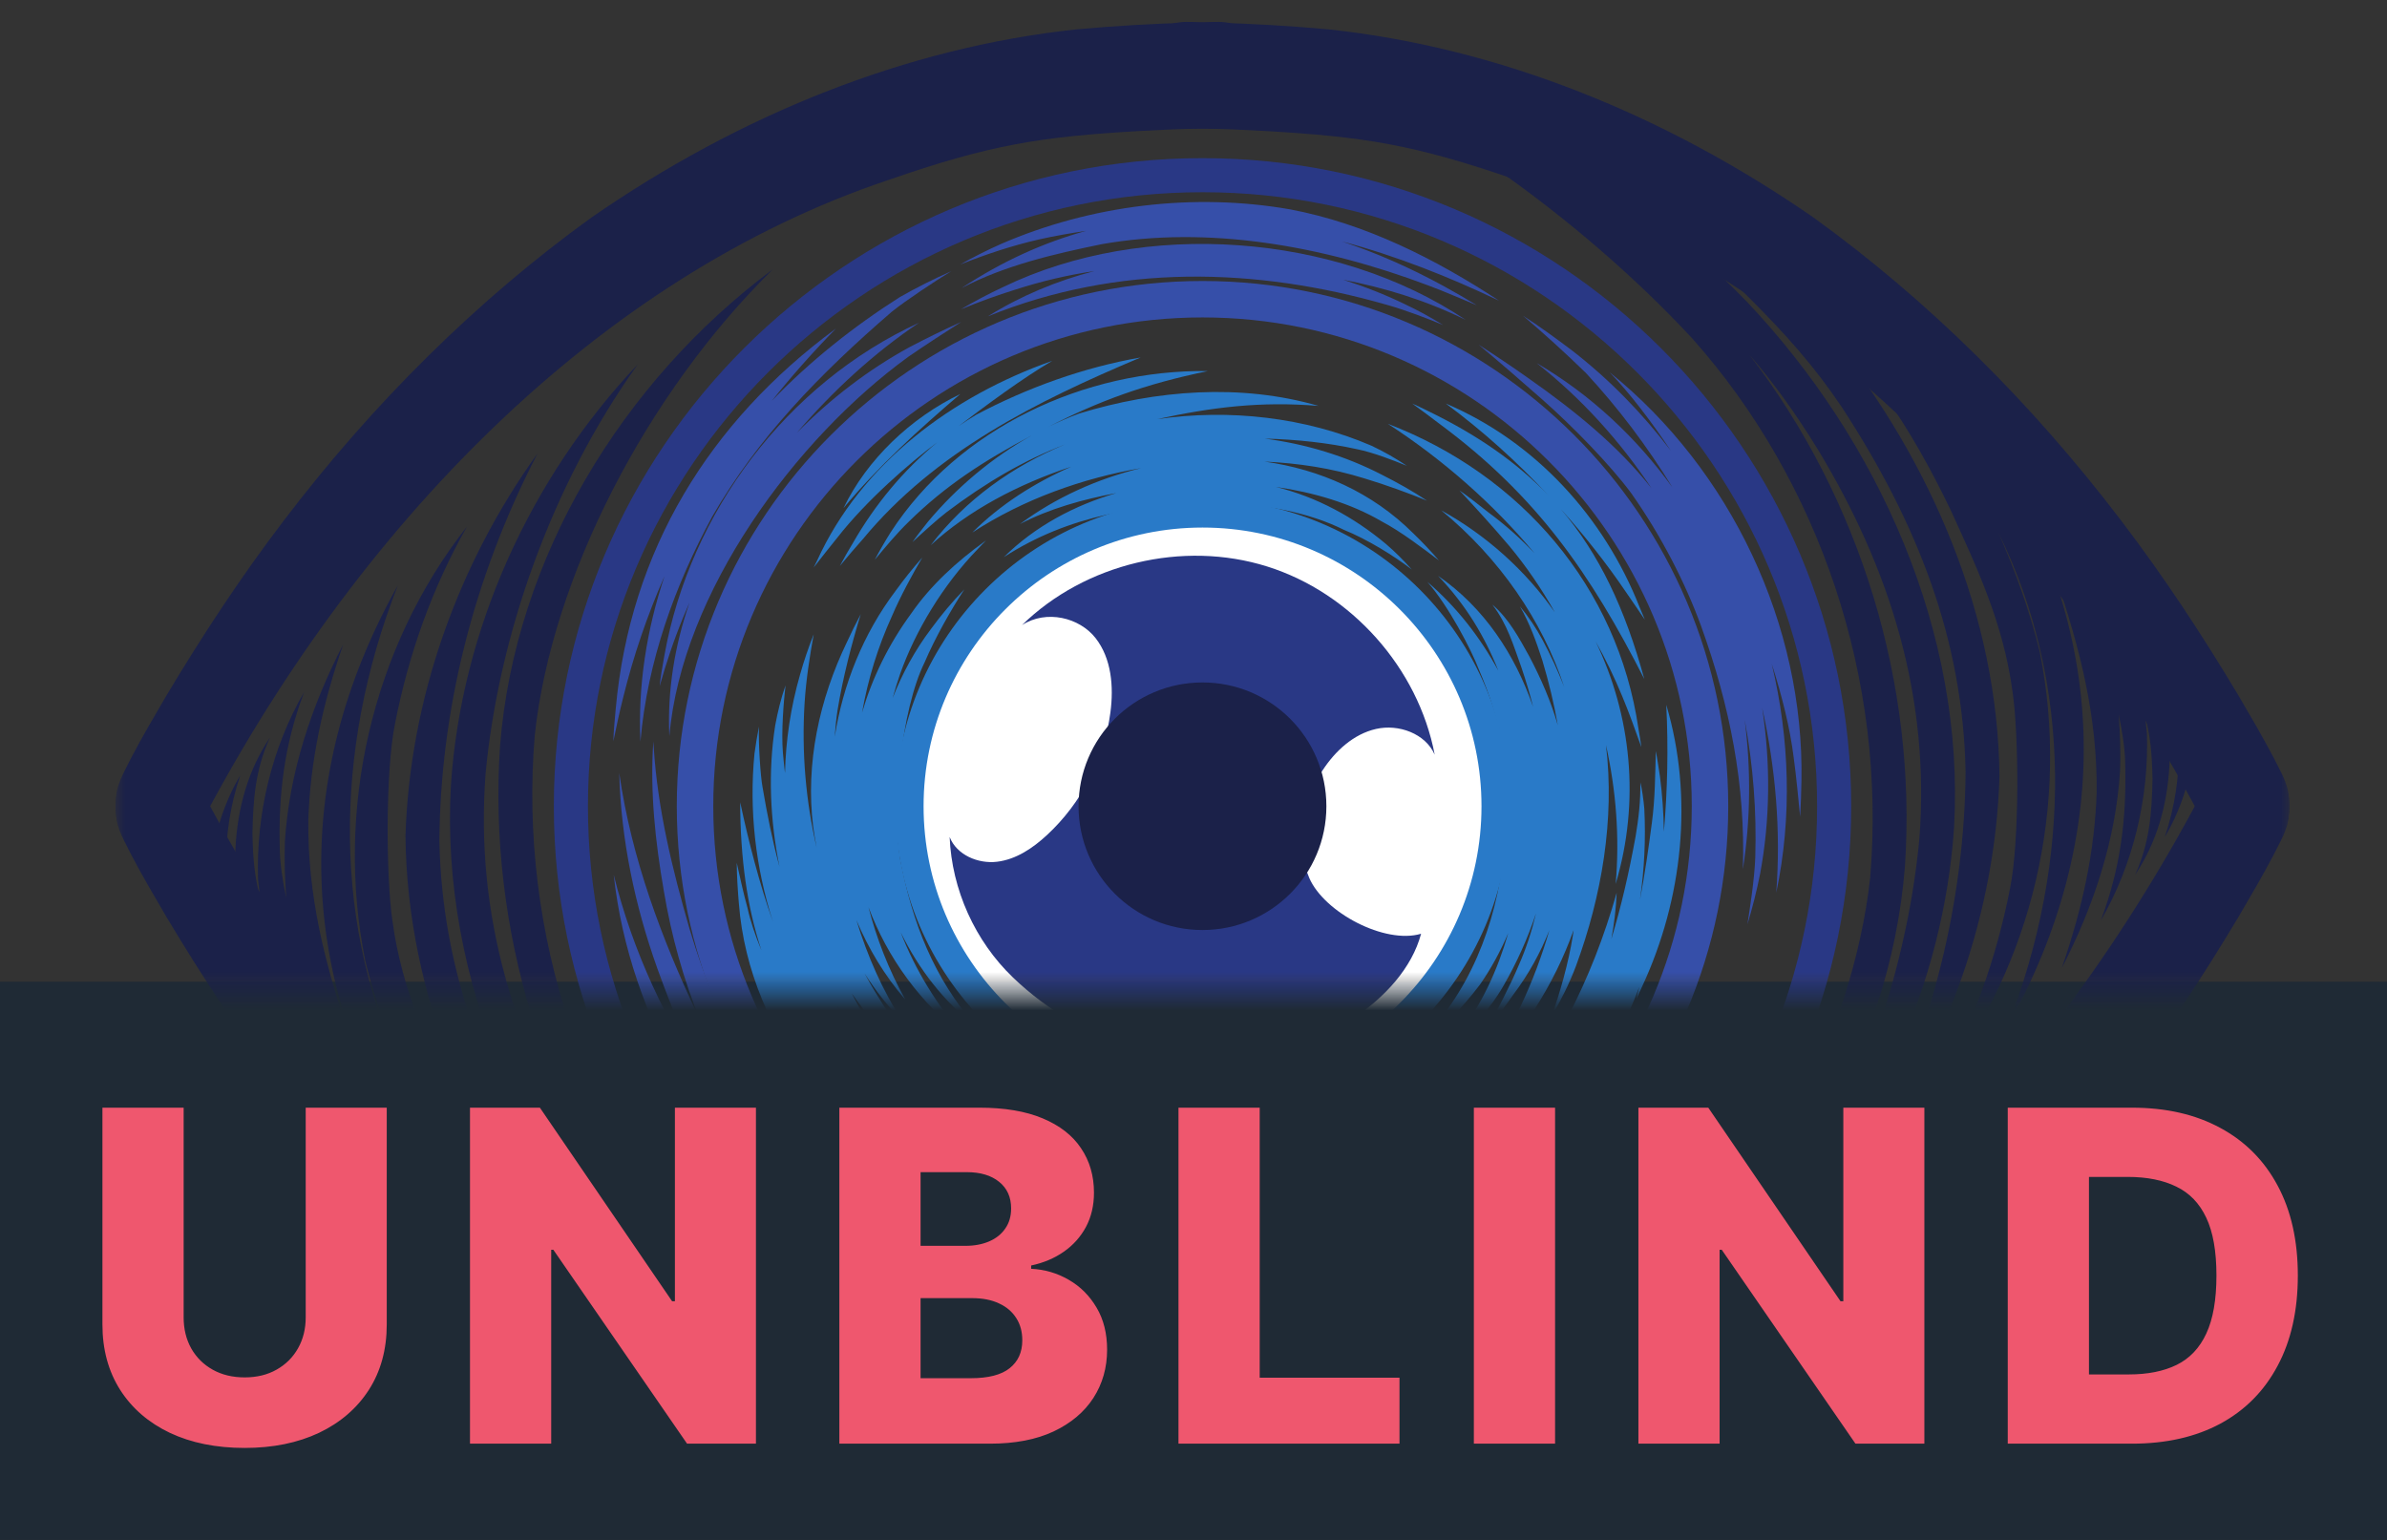 <svg width="124" height="80" viewBox="0 0 124 80" fill="none" xmlns="http://www.w3.org/2000/svg">
<rect x="0" y="0" width="124" height="80" fill="#333333" stroke="none"/>
<path d="M124 51H0V80H124V51Z" fill="#1F2A35"/>
<mask id="mask0_0_1" style="mask-type:alpha" maskUnits="userSpaceOnUse" x="6" y="0" width="113" height="52">
<rect x="6" width="113" height="51.519" fill="#0E1722"/>
</mask>
<g mask="url(#mask0_0_1)">
<g style="mix-blend-mode:luminosity">
<path d="M77.079 41.883C77.079 49.947 70.537 56.484 62.466 56.484C54.396 56.484 47.853 49.947 47.853 41.883C47.853 33.82 54.396 27.283 62.466 27.283C70.537 27.283 77.079 33.82 77.079 41.883Z" fill="white"/>
<path d="M52.624 50.784C50.649 48.89 49.444 46.216 49.332 43.482C49.692 44.411 50.803 44.887 51.792 44.769C52.783 44.651 53.655 44.061 54.386 43.384C56.178 41.726 57.367 39.43 57.684 37.01C57.86 35.672 57.743 34.209 56.911 33.147C56.078 32.084 54.364 31.655 53.09 32.474C56.368 29.272 61.453 28.056 65.825 29.429C70.198 30.801 73.673 34.704 74.529 39.203C74.044 38.106 72.656 37.603 71.484 37.869C70.313 38.135 69.362 39.014 68.706 40.019C67.635 41.659 67.233 43.818 68.015 45.614C68.797 47.409 71.945 49.069 73.823 48.509C72.878 52.058 68.184 54.725 64.517 54.969C60.85 55.213 56.314 54.323 52.624 50.784Z" fill="#293885"/>
<path d="M59.845 70.544C56.122 70.248 52.858 68.94 49.772 67.069C51.53 67.907 53.386 68.539 55.317 68.908C50.569 67.311 47.046 64.822 43.666 61.485C39.662 57.823 37.362 53.382 35.818 48.248C34.922 45.149 34.164 42.024 33.962 38.853C33.949 38.726 33.95 38.618 33.939 38.51C33.938 38.528 33.937 38.547 33.936 38.566C33.762 41.15 34.043 43.739 34.485 46.284C34.873 48.611 35.508 50.906 36.406 53.09C36.34 52.945 36.27 52.804 36.207 52.658C34.385 48.775 32.813 44.649 32.169 40.167C32.258 43.617 32.982 47.043 34.139 50.289C34.9 52.391 35.731 54.485 36.851 56.424C34.604 53.119 32.882 49.461 31.881 45.448C32.705 52.999 36.945 59.845 42.629 64.759C45.762 67.689 49.725 69.478 53.833 70.586C54.83 70.873 56.029 71.196 56.931 71.403C55.39 70.832 53.553 70.102 52.227 69.544C49.304 68.354 46.553 66.67 44.128 64.568C48.614 68.049 54.022 70.86 59.845 70.544Z" fill="#364FA9"/>
<path d="M83.618 19.34C84.677 20.442 85.778 21.888 86.792 23.409C85.317 21.469 83.607 19.715 81.688 18.226C80.899 17.624 79.797 16.83 79.126 16.41C80.244 17.36 81.33 18.348 82.381 19.372C84.061 21.184 85.573 23.19 86.887 25.333C85.011 22.735 82.639 20.505 79.828 18.863C82.169 20.707 84.157 22.916 85.79 25.362C84.019 23.116 81.74 21.292 79.406 19.654C78.571 19.061 77.623 18.426 76.812 17.908C77.916 18.826 79 19.767 80.076 20.716C81.726 22.169 83.665 24.172 84.733 25.614C86.314 27.855 87.55 30.29 88.361 32.504C89.867 36.667 90.681 40.782 90.539 45.162C90.939 42.606 90.968 39.974 90.633 37.389C91.074 39.762 91.26 42.175 91.182 44.562C91.141 45.676 90.912 47.139 90.775 48.018C91.036 47.161 91.255 46.292 91.431 45.414C91.962 42.569 91.983 39.633 91.54 36.766C92.241 39.916 92.517 43.154 92.273 46.375C93.101 42.452 92.971 38.382 92.039 34.488C92.569 36.147 92.989 37.817 93.18 39.364C93.316 40.351 93.427 41.558 93.513 42.434C93.549 41.812 93.572 41.189 93.582 40.567C93.732 32.478 89.914 24.416 83.618 19.34Z" fill="#364FA9"/>
<path d="M47.254 18.031C45.135 19.187 43.141 20.708 41.392 22.489C43.261 20.309 45.399 18.343 47.737 16.768C40.862 19.925 35.854 26.618 34.517 34.032C34.42 34.542 34.305 35.254 34.266 35.653C34.609 34.439 35.007 33.24 35.49 32.074C35.594 31.817 35.708 31.561 35.82 31.303C35.048 33.533 34.661 35.877 34.771 38.248C35.418 30.757 41.348 22.775 47.182 18.538C48.049 17.936 49.172 17.216 49.932 16.727C49.025 17.13 48.135 17.572 47.254 18.031Z" fill="#364FA9"/>
<path d="M46.74 15.437C44.347 16.959 42.073 18.761 40.092 20.827C41.124 19.538 42.233 18.285 43.426 17.069C36.846 21.911 32.733 28.612 31.988 36.799C31.936 37.333 31.867 38.125 31.863 38.513C32.017 37.752 32.182 36.993 32.372 36.24C32.912 34.043 33.633 31.945 34.519 29.935C33.594 32.702 33.132 35.632 33.269 38.525C33.632 34.328 35.082 30.374 36.994 26.846C39.353 22.754 42.572 19.435 46.327 16.195C47.06 15.605 48.587 14.595 49.417 14.09C48.503 14.493 47.608 14.941 46.74 15.437Z" fill="#364FA9"/>
<path d="M69.776 14.532C71.93 14.951 74.047 15.591 76.137 16.617C69.392 12.097 59.431 11.371 52.115 14.911C51.383 15.249 50.543 15.698 49.918 16.069C50.846 15.691 51.787 15.341 52.745 15.046C54.142 14.595 55.498 14.284 56.858 14.08C54.918 14.583 53.049 15.355 51.322 16.433C58.075 13.699 65.209 13.874 72.066 15.842C73.008 16.108 74.229 16.574 74.964 16.885C74.33 16.488 73.672 16.129 72.995 15.81C71.959 15.305 70.879 14.884 69.776 14.532Z" fill="#364FA9"/>
<path d="M69.717 12.544C72.594 13.311 75.283 14.389 77.873 15.621C74.569 13.452 70.93 11.615 67.02 10.877C62.008 10 56.691 10.649 52.021 12.665C51.298 12.986 50.536 13.368 49.879 13.743C51.21 13.214 52.575 12.76 53.973 12.439C54.776 12.259 55.596 12.117 56.423 11.993C54.227 12.596 52.061 13.571 49.953 14.966C52.183 13.794 54.747 13.194 57.241 12.684C62.723 11.719 68.645 12.736 74.2 14.831C75.021 15.133 76.078 15.599 76.715 15.858C76.147 15.511 75.571 15.176 74.986 14.857C73.255 13.91 71.494 13.133 69.717 12.544Z" fill="#364FA9"/>
<path d="M50.799 28.518C50.936 28.367 51.096 28.21 51.222 28.077C51.195 28.096 51.169 28.115 51.143 28.134C49.693 29.183 48.35 30.403 47.329 31.881C46.158 33.476 45.313 35.217 44.783 37.017C45.09 35.28 45.608 33.597 46.336 32.004C46.772 30.984 47.406 29.823 47.91 28.966C47.42 29.518 46.958 30.096 46.525 30.695C44.844 32.92 43.791 35.553 43.361 38.284C43.396 37.799 43.443 37.326 43.511 36.879C43.787 35.202 44.224 33.516 44.712 31.91C44.46 32.382 44.224 32.862 44.001 33.348C42.565 36.323 41.834 39.653 42.243 42.952C42.291 43.315 42.356 43.678 42.424 44.042C41.862 41.626 41.639 39.111 41.796 36.539C41.869 35.328 42.078 33.996 42.272 32.95C42.001 33.633 41.763 34.33 41.564 35.038C41.069 36.755 40.819 38.471 40.779 40.161C40.737 39.807 40.701 39.455 40.671 39.105C40.581 38.012 40.711 36.433 40.806 35.607C40.571 36.286 40.398 36.986 40.269 37.694C39.892 40.109 40.005 42.614 40.493 45.029C40.121 43.659 39.844 42.263 39.608 40.864C39.515 40.371 39.388 38.692 39.428 37.745C39.336 38.211 39.257 38.679 39.194 39.15C38.906 42.079 39.248 45.071 40.15 47.879C39.456 45.917 38.902 43.784 38.451 41.68C38.46 44.584 38.804 47.111 39.558 49.38C39.237 48.602 38.978 47.849 38.834 47.182C38.626 46.431 38.419 45.484 38.272 44.824C38.279 45.526 38.322 46.227 38.382 46.926C38.925 53.959 44.063 59.623 49.971 62.997C47.551 60.872 45.361 58.495 43.378 55.96C43.138 55.695 42.806 55.25 42.433 54.696C43.678 56.273 45.243 57.745 47.177 59.172C47.56 59.46 48.08 59.851 48.397 60.058C47.807 59.444 47.22 58.827 46.65 58.195C45.015 56.371 43.642 54.721 42.426 52.721C43.98 55.026 46.056 56.927 48.2 58.681C46.564 56.761 44.816 54.504 43.505 52.287C44.705 54.038 46.171 55.614 47.801 56.966C46.412 55.328 45.232 53.518 44.251 51.616C45.655 53.614 47.45 55.395 49.613 56.852C47.716 54.945 46.145 52.829 44.91 50.564C45.478 51.457 46.127 52.296 46.883 53.039C45.856 51.486 45.067 49.684 44.489 47.803C45.117 49.284 45.95 50.682 47.022 51.923C46.15 50.34 45.534 48.752 45.117 47.129C46.096 49.737 47.791 52.114 50.193 53.963C48.671 52.246 47.546 50.383 46.788 48.431C47.723 50.335 49.03 52.055 50.717 53.335C48.514 50.82 47.397 47.948 46.766 44.659C46.314 41.999 46.823 36.87 48.026 34.423C48.575 33.136 49.411 31.663 50.095 30.621C49.463 31.264 48.886 31.961 48.353 32.688C47.531 33.781 46.869 34.99 46.371 36.266C46.489 35.843 46.619 35.421 46.763 35.002C47.547 32.798 48.966 30.408 50.799 28.518Z" fill="#297AC8"/>
<path d="M72.004 28.266C70.337 26.868 68.381 25.809 66.279 25.297C68.239 25.578 70.159 26.142 71.769 27.083C72.796 27.624 73.948 28.509 74.749 29.115C74.322 28.625 73.878 28.149 73.408 27.7C71.279 25.575 68.559 24.383 65.686 23.979C67.457 24.066 69.134 24.309 70.911 24.863C71.965 25.179 73.243 25.644 74.131 26.011C73.386 25.513 72.602 25.077 71.802 24.672C69.909 23.691 67.83 23.064 65.704 22.786C67.384 22.829 69.007 23.007 70.492 23.336C71.349 23.507 72.422 23.93 73.086 24.201C72.499 23.807 71.882 23.455 71.242 23.154C67.812 21.679 63.871 21.225 60.102 21.778C62.928 21.159 65.479 20.838 68.495 21.087C64.448 19.914 60.057 20.258 56.063 21.482C55.505 21.685 54.963 21.929 54.429 22.19C57.094 20.831 59.43 19.963 62.75 19.277C56.357 19.19 49.789 22.226 46.267 27.655C45.986 28.1 45.65 28.684 45.445 29.078C46.011 28.401 46.574 27.72 47.208 27.104C49.117 25.224 51.1 23.947 53.563 22.639C53.574 22.633 53.585 22.628 53.596 22.622C51.547 23.764 49.712 25.307 48.212 27.097C47.952 27.422 47.559 27.925 47.403 28.161C47.928 27.669 48.747 26.933 49.18 26.604C51.215 25.068 53.184 23.917 55.334 23.086C52.608 24.213 50.165 25.95 48.345 28.328C50.321 26.513 52.875 25.162 55.654 24.243C53.748 25.081 51.968 26.208 50.51 27.666C53.182 25.924 56.246 24.844 59.282 24.319C57.001 24.869 54.827 25.86 52.985 27.224C54.531 26.42 56.249 25.944 57.995 25.615C55.804 26.254 53.759 27.349 52.145 28.946C55.539 26.751 59.261 26.185 63.178 26.192C65.571 26.119 68.053 26.641 69.807 27.523C71.033 28.019 72.428 28.885 73.34 29.587C72.923 29.119 72.48 28.675 72.004 28.266Z" fill="#297AC8"/>
<path d="M50.703 21.551C50.392 21.737 50.091 21.936 49.794 22.142C51.21 21.07 53.117 19.648 54.662 18.747C49.497 20.563 44.753 24.052 42.446 29.125C42.385 29.246 42.322 29.371 42.266 29.486C42.273 29.477 42.281 29.467 42.288 29.457C42.688 28.942 43.094 28.432 43.503 27.925C44.993 26.012 47.267 24.036 48.695 22.975C46.93 24.424 45.455 26.212 44.314 28.197C44.082 28.579 43.808 29.056 43.63 29.4C44.023 28.925 44.422 28.457 44.833 27.997C48.568 23.485 53.796 20.867 59.257 18.57C56.284 19.092 53.37 20.14 50.703 21.551Z" fill="#297AC8"/>
<path d="M43.815 26.4C45.625 24.225 47.741 22.305 49.888 20.469C47.311 21.708 45.034 23.873 43.815 26.4Z" fill="#297AC8"/>
<path d="M84.273 36.175C84.629 37.023 84.983 38.022 85.266 38.819C85.224 38.493 85.169 38.171 85.113 37.848C84.034 30.479 78.993 24.659 72.094 22.017C74.93 23.855 77.542 26.143 79.719 28.744C78.993 27.982 78.204 27.27 77.337 26.633C76.862 26.255 76.218 25.753 75.815 25.476C76.695 26.419 77.565 27.373 78.398 28.357C79.277 29.409 80.073 30.572 80.774 31.814C79.245 29.627 77.192 27.792 74.867 26.512C77.904 29.004 80.121 32.24 81.258 35.691C80.932 34.857 80.559 34.044 80.141 33.262C79.811 32.644 79.394 32.024 78.959 31.504C79.472 32.406 79.8 33.312 80.122 34.309C80.459 35.429 80.727 36.554 80.926 37.679C80.572 36.444 80.052 35.256 79.456 34.119C78.92 33.152 78.376 32.133 77.523 31.409C78.308 32.434 78.605 33.492 79.036 34.678C79.282 35.404 79.481 36.076 79.645 36.729C78.709 34.016 77.095 31.558 74.706 29.916C76.126 31.399 77.135 33.065 77.835 34.843C76.89 33.095 75.643 31.506 74.147 30.227C75.242 31.47 76.431 33.747 76.819 34.769C77.978 37.435 78.442 40.026 78.21 43.037C78.076 46.613 76.964 50.419 74.542 53.266C74.223 53.688 73.627 54.248 73.378 54.504C74.754 53.637 75.9 52.445 76.878 51.156C77.461 50.315 77.952 49.413 78.352 48.472C77.803 50.365 76.974 52.221 75.743 53.762C75.6 53.987 74.967 54.596 75.086 54.53C76.294 53.635 77.351 52.518 78.103 51.212C78.79 50.018 79.363 48.751 79.795 47.441C79.572 48.377 79.279 49.285 78.893 50.151C78.463 51.192 77.688 52.639 77.292 53.391C77.768 52.833 78.214 52.25 78.632 51.647C79.407 50.617 80.022 49.495 80.489 48.319C79.692 51.044 78.578 53.436 76.901 55.902C79.038 53.793 80.737 51.163 81.747 48.317C81.732 48.415 81.721 48.515 81.704 48.612C81.488 50.004 81.016 51.666 80.587 52.827C81.081 51.976 81.529 51.097 81.873 50.174C83.205 46.559 83.893 42.557 83.427 38.703C83.951 41.047 84.144 43.49 83.931 45.923C85.214 41.624 84.746 37.16 82.886 33.314C83.407 34.245 83.874 35.199 84.273 36.175Z" fill="#297AC8"/>
<path d="M84.436 30.716C84.773 31.192 85.145 31.76 85.448 32.196C85.358 31.976 85.266 31.757 85.172 31.539C83.333 26.866 79.759 22.941 75.107 20.965C77.039 22.39 78.83 24.018 80.435 25.732C78.808 24.035 76.778 22.61 74.18 21.351C73.921 21.224 73.564 21.047 73.363 20.965C73.812 21.288 74.483 21.79 74.816 22.046C79.83 25.761 82.639 29.817 85.42 35.28C84.421 31.636 83.084 28.78 81.071 26.433C82.327 27.835 83.462 29.281 84.436 30.716Z" fill="#297AC8"/>
<path d="M86.559 36.614C86.673 38.876 86.62 41.058 86.437 43.211C86.419 42.24 86.353 41.274 86.23 40.33C86.166 39.911 86.083 39.343 86.016 39.019C85.982 40.261 85.979 41.507 85.812 42.741C85.642 44.059 85.444 45.409 85.192 46.758C85.418 45.182 85.5 43.586 85.418 42.004C85.382 41.578 85.291 40.928 85.212 40.645C85.227 41.653 85.122 42.512 84.966 43.455C84.624 45.339 84.216 47.104 83.707 48.784C83.854 47.991 83.951 47.187 83.983 46.379C82.71 50.877 80.606 55.098 77.548 58.459C77.157 58.9 76.619 59.43 76.262 59.776C76.568 59.592 76.866 59.393 77.156 59.183C78.425 58.312 79.529 57.253 80.462 56.064C79.735 57.233 78.908 58.375 77.957 59.503C80.351 57.592 82.384 55.153 83.688 52.374C83.011 54.218 82.143 55.97 80.969 57.517C82.92 55.806 84.276 53.644 85.156 51.276C85.099 51.502 85.042 51.725 85.012 51.875C85.114 51.666 85.213 51.454 85.31 51.241C87.413 46.717 87.989 41.42 86.559 36.614Z" fill="#297AC8"/>
<path d="M49.403 76.293C48.509 75.791 47.623 75.271 46.776 74.692C43.601 72.439 40.079 69.483 37.021 66.184C30.433 58.785 26.914 48.509 27.781 38.177C28.669 29.978 33.603 20.422 40.147 13.992C32.342 19.798 26.744 28.985 25.976 38.753C25.342 48.188 28.285 57.846 34.054 65.338C32.766 63.842 31.646 62.285 30.51 60.434C26.722 54.194 24.659 47.523 25.227 40.164C25.901 33.062 28.622 25.232 33.129 18.93C27.561 24.815 23.96 32.691 23.424 40.792C22.854 50.879 27.337 60.867 34.203 68.115C35.996 69.958 37.938 71.654 39.977 73.218C40.53 73.569 40.986 74.175 41.626 74.335C42.056 74.424 42.456 74.112 42.581 73.716C44.531 75.301 46.576 76.765 48.786 77.961C49.17 78.139 49.516 78.446 49.936 78.515C50.36 78.601 50.786 78.293 50.901 77.885C51.139 76.936 50.011 76.696 49.403 76.293Z" fill="#1B2149"/>
<path d="M36.029 70.104C35.413 69.563 34.799 69.018 34.211 68.445C32.114 66.357 30.659 64.713 29.223 62.569C25.298 56.535 22.966 50.533 22.824 43.687C22.878 37.022 24.528 30.113 27.924 23.557C23.783 29.315 21.284 36.323 21.064 43.423C21.14 51.727 24.611 59.762 29.746 66.196C31.131 67.858 32.622 69.435 34.245 70.869C34.875 71.421 35.737 72.465 36.464 71.429C36.761 70.928 36.465 70.398 36.029 70.104Z" fill="#1B2149"/>
<path d="M28.463 65.234C27.983 64.585 27.506 63.934 27.051 63.267C25.71 61.357 24.573 59.313 23.57 57.208C22.284 54.381 20.872 51.449 20.388 47.852C20.058 45.649 20.011 40.137 20.514 37.624C21.232 33.959 22.446 30.559 24.254 27.36C19.307 33.655 17.391 42.097 18.978 49.926C19.49 52.036 20.232 54.085 21.111 56.078C17.275 48.298 17.276 39.066 20.662 30.419C15.065 40.417 15.376 51.04 21.617 60.633C22.069 61.034 22.859 60.755 22.998 60.176C23.017 60.11 23.024 60.046 23.026 59.983C23.432 60.744 23.847 61.498 24.273 62.241C25.21 63.74 26.236 65.181 27.297 66.594C27.654 67.252 28.728 67.119 28.905 66.384C29.041 65.92 28.727 65.575 28.463 65.234Z" fill="#1B2149"/>
<path d="M18.192 53.951C16.842 49.988 15.98 46.515 16.016 42.606C16.117 39.528 16.756 36.58 17.828 33.481C16.185 36.653 15.02 40.145 14.8 43.725C14.767 44.697 14.798 45.671 14.87 46.644C14.678 45.741 14.55 44.88 14.535 44.177C14.453 41.278 14.765 38.688 15.801 35.951C14.113 38.86 13.294 42.325 13.405 45.683C13.438 46.016 13.476 46.352 13.518 46.688C13.239 45.523 13.147 44.807 13.113 43.302C13.149 41.525 13.266 39.964 14.022 38.319C11.731 41.723 11.916 46.141 12.93 49.958C13.14 50.812 13.377 51.659 13.643 52.497C13.72 52.775 13.974 53.017 14.268 53.035C14.584 53.098 14.891 52.899 15.032 52.618C15.251 53.12 15.489 53.613 15.767 54.08C15.957 54.248 16.206 54.285 16.44 54.235C16.738 55.116 17.062 55.986 17.428 56.834C17.822 57.416 18.801 57.21 18.966 56.535C19.028 55.66 18.393 54.805 18.192 53.951Z" fill="#1B2149"/>
<path d="M12.544 49.627C11.585 46.507 11.41 43.481 12.481 40.28C10.866 43.013 10.495 46.401 11.271 49.46C11.461 49.981 11.441 51.018 12.112 51.118C12.403 51.177 12.698 50.964 12.777 50.684C12.856 50.321 12.611 49.978 12.544 49.627Z" fill="#1B2149"/>
<path d="M75.53 7.478C76.424 7.98 77.31 8.5 78.157 9.078C81.332 11.332 84.855 14.288 87.912 17.586C94.501 24.986 98.019 35.262 97.152 45.594C96.263 53.793 91.331 63.349 84.786 69.778C92.592 63.973 98.189 54.785 98.957 45.018C99.592 35.583 96.647 25.925 90.879 18.432C92.167 19.928 93.287 21.486 94.424 23.336C98.21 29.577 100.274 36.248 99.706 43.606C99.032 50.708 96.311 58.539 91.803 64.84C97.372 58.956 100.972 51.08 101.51 42.979C102.08 32.892 97.596 22.904 90.729 15.655C88.938 13.812 86.995 12.117 84.956 10.553C84.403 10.202 83.947 9.595 83.307 9.436C82.878 9.348 82.477 9.659 82.352 10.054C80.402 8.47 78.357 7.006 76.146 5.809C75.763 5.631 75.417 5.325 74.998 5.256C74.574 5.17 74.147 5.478 74.033 5.885C73.793 6.834 74.923 7.075 75.53 7.478Z" fill="#1B2149"/>
<path d="M88.905 13.665C89.52 14.207 90.134 14.752 90.722 15.324C92.819 17.413 94.275 19.058 95.711 21.201C99.635 27.235 101.968 33.237 102.109 40.082C102.056 46.747 100.406 53.657 97.01 60.214C101.151 54.455 103.649 47.446 103.869 40.347C103.794 32.042 100.322 24.008 95.187 17.574C93.802 15.912 92.311 14.334 90.689 12.901C90.058 12.348 89.197 11.305 88.469 12.341C88.172 12.841 88.469 13.371 88.905 13.665Z" fill="#1B2149"/>
<path d="M96.47 18.537C96.95 19.186 97.427 19.838 97.882 20.505C99.223 22.415 100.36 24.459 101.363 26.563C102.649 29.39 104.061 32.323 104.545 35.918C104.876 38.121 104.923 43.635 104.419 46.147C103.702 49.813 102.487 53.213 100.679 56.411C105.626 50.116 107.542 41.674 105.956 33.844C105.443 31.735 104.701 29.686 103.823 27.693C107.658 35.473 107.657 44.706 104.271 53.352C109.869 43.353 109.557 32.731 103.315 23.138C102.865 22.738 102.075 23.016 101.935 23.594C101.916 23.661 101.909 23.725 101.907 23.788C101.501 23.027 101.086 22.273 100.66 21.53C99.723 20.031 98.698 18.59 97.635 17.177C97.279 16.519 96.205 16.652 96.029 17.387C95.893 17.851 96.207 18.196 96.47 18.537Z" fill="#1B2149"/>
<path d="M106.741 29.82C108.092 33.783 108.953 37.256 108.918 41.164C108.817 44.243 108.178 47.191 107.105 50.289C108.748 47.118 109.913 43.626 110.133 40.046C110.167 39.073 110.135 38.099 110.062 37.127C110.255 38.029 110.384 38.89 110.399 39.593C110.48 42.492 110.168 45.082 109.133 47.82C110.82 44.91 111.64 41.445 111.528 38.088C111.496 37.754 111.457 37.419 111.415 37.083C111.695 38.247 111.786 38.963 111.82 40.468C111.784 42.245 111.668 43.806 110.911 45.451C113.202 42.047 113.018 37.629 112.003 33.812C111.793 32.959 111.556 32.111 111.289 31.274C111.213 30.995 110.96 30.753 110.665 30.736C110.35 30.672 110.043 30.871 109.902 31.152C109.682 30.65 109.444 30.158 109.166 29.691C108.977 29.522 108.727 29.485 108.493 29.536C108.196 28.654 107.871 27.784 107.505 26.936C107.112 26.355 106.132 26.56 105.967 27.235C105.905 28.11 106.54 28.965 106.741 29.82Z" fill="#1B2149"/>
<path d="M112.391 34.144C113.349 37.263 113.524 40.289 112.454 43.49C114.069 40.758 114.44 37.37 113.663 34.311C113.474 33.79 113.494 32.753 112.823 32.653C112.531 32.594 112.237 32.807 112.159 33.087C112.078 33.45 112.324 33.793 112.391 34.144Z" fill="#1B2149"/>
<path d="M62.469 9.986C44.865 9.986 30.543 24.296 30.543 41.885C30.543 59.474 44.865 73.784 62.469 73.784C80.073 73.784 94.395 59.474 94.395 41.885C94.395 24.296 80.073 9.986 62.469 9.986ZM62.469 75.553C43.888 75.553 28.771 60.45 28.771 41.885C28.771 23.32 43.888 8.216 62.469 8.216C81.05 8.216 96.166 23.32 96.166 41.885C96.166 60.45 81.05 75.553 62.469 75.553Z" fill="#293885"/>
<path d="M62.469 16.491C48.455 16.491 37.053 27.882 37.053 41.884C37.053 55.886 48.455 67.278 62.469 67.278C76.483 67.278 87.884 55.886 87.884 41.884C87.884 27.882 76.483 16.491 62.469 16.491ZM62.469 69.172C47.41 69.172 35.158 56.931 35.158 41.884C35.158 26.838 47.41 14.598 62.469 14.598C77.527 14.598 89.779 26.838 89.779 41.884C89.779 56.931 77.527 69.172 62.469 69.172Z" fill="#364FA9"/>
<path d="M62.47 27.407C54.479 27.407 47.978 33.902 47.978 41.885C47.978 49.87 54.479 56.365 62.47 56.365C70.46 56.365 76.961 49.87 76.961 41.885C76.961 33.902 70.46 27.407 62.47 27.407ZM62.47 57.828C53.672 57.828 46.514 50.676 46.514 41.885C46.514 33.095 53.672 25.943 62.47 25.943C71.268 25.943 78.426 33.095 78.426 41.885C78.426 50.676 71.268 57.828 62.47 57.828Z" fill="#297AC8"/>
<path d="M56.029 41.886C56.029 38.334 58.911 35.454 62.466 35.454C66.021 35.454 68.903 38.334 68.903 41.886C68.903 45.437 66.021 48.316 62.466 48.316C58.911 48.316 56.029 45.437 56.029 41.886Z" fill="#1B2149"/>
<path d="M64.61 1.522C63.815 0.936 62.856 1.204 61.975 1.171C59.957 1.229 57.938 1.339 55.926 1.525C47.073 2.469 38.429 5.962 30.718 11.304C24.792 15.585 19.387 20.929 14.709 27.088C12.53 29.947 10.523 32.995 8.638 36.148C8.016 37.21 7.393 38.271 6.816 39.369C6.504 40.026 6.063 40.67 6.034 41.453C5.628 44.37 9.007 45.782 10.216 43.211C18.446 27.315 31.133 14.376 46.155 9.349C51.504 7.49 54.105 7.105 59.193 6.806C60.245 6.745 61.297 6.7 62.349 6.68C63.298 6.672 64.366 6.786 65.069 5.854C66.111 4.641 65.863 2.386 64.61 1.522Z" fill="#1B2149"/>
<path d="M60.321 1.522C61.116 0.936 62.075 1.204 62.957 1.171C64.975 1.229 66.992 1.339 69.005 1.525C77.857 2.469 86.502 5.962 94.213 11.304C100.139 15.585 105.545 20.929 110.222 27.088C112.401 29.947 114.408 32.995 116.293 36.148C116.914 37.21 117.538 38.271 118.115 39.369C118.428 40.026 118.867 40.67 118.898 41.453C119.303 44.37 115.923 45.782 114.716 43.211C106.486 27.315 93.798 14.376 78.776 9.349C73.427 7.49 70.825 7.105 65.738 6.806C64.686 6.745 63.635 6.7 62.583 6.68C61.634 6.672 60.565 6.786 59.862 5.854C58.821 4.641 59.068 2.386 60.321 1.522Z" fill="#1B2149"/>
<path d="M64.61 82.248C63.815 82.834 62.856 82.566 61.975 82.599C59.957 82.542 57.938 82.432 55.926 82.244C47.073 81.302 38.429 77.808 30.718 72.465C24.792 68.184 19.387 62.841 14.709 56.682C12.53 53.823 10.523 50.774 8.638 47.622C8.016 46.56 7.393 45.499 6.816 44.401C6.504 43.743 6.063 43.1 6.034 42.318C5.628 39.4 9.007 37.988 10.216 40.558C18.446 56.454 31.133 69.393 46.155 74.421C51.504 76.281 54.105 76.664 59.193 76.965C60.245 77.024 61.297 77.07 62.349 77.09C63.298 77.098 64.366 76.984 65.069 77.916C66.111 79.129 65.863 81.384 64.61 82.248Z" fill="#1B2149"/>
<path d="M60.321 82.248C61.116 82.834 62.075 82.566 62.957 82.599C64.975 82.542 66.992 82.432 69.005 82.244C77.857 81.302 86.502 77.808 94.213 72.465C100.139 68.184 105.545 62.841 110.222 56.682C112.401 53.823 114.408 50.774 116.293 47.622C116.914 46.56 117.538 45.499 118.115 44.401C118.428 43.743 118.867 43.1 118.898 42.318C119.303 39.4 115.923 37.988 114.716 40.558C106.486 56.454 93.798 69.393 78.776 74.421C73.427 76.281 70.825 76.664 65.738 76.965C64.686 77.024 63.635 77.07 62.583 77.09C61.634 77.098 60.565 76.984 59.862 77.916C58.821 79.129 59.068 81.384 60.321 82.248Z" fill="#1B2149"/>
</g>
</g>
<path d="M15.881 57.545H20.091V68.804C20.091 70.105 19.781 71.239 19.162 72.204C18.543 73.165 17.679 73.909 16.571 74.438C15.463 74.96 14.176 75.222 12.71 75.222C11.227 75.222 9.932 74.96 8.824 74.438C7.716 73.909 6.855 73.165 6.241 72.204C5.628 71.239 5.321 70.105 5.321 68.804V57.545H9.54V68.438C9.54 69.04 9.67 69.577 9.932 70.048C10.199 70.52 10.571 70.889 11.048 71.156C11.526 71.423 12.079 71.557 12.71 71.557C13.341 71.557 13.892 71.423 14.364 71.156C14.841 70.889 15.213 70.52 15.48 70.048C15.747 69.577 15.881 69.04 15.881 68.438V57.545ZM39.27 57.545V75H35.691L28.745 64.926H28.634V75H24.415V57.545H28.046L34.915 67.602H35.06V57.545H39.27ZM43.603 75V57.545H50.881C52.188 57.545 53.282 57.73 54.163 58.099C55.049 58.469 55.714 58.986 56.157 59.651C56.606 60.315 56.83 61.085 56.83 61.96C56.83 62.625 56.691 63.219 56.413 63.742C56.134 64.258 55.751 64.688 55.262 65.028C54.773 65.369 54.208 65.608 53.566 65.744V65.915C54.27 65.949 54.921 66.139 55.518 66.486C56.12 66.832 56.603 67.315 56.967 67.935C57.33 68.548 57.512 69.276 57.512 70.117C57.512 71.054 57.273 71.892 56.796 72.631C56.319 73.364 55.629 73.943 54.725 74.369C53.822 74.79 52.725 75 51.435 75H43.603ZM47.822 71.599H50.43C51.344 71.599 52.018 71.426 52.45 71.079C52.887 70.733 53.106 70.25 53.106 69.631C53.106 69.182 53.001 68.796 52.79 68.472C52.58 68.142 52.282 67.889 51.895 67.713C51.509 67.531 51.046 67.44 50.506 67.44H47.822V71.599ZM47.822 64.722H50.157C50.617 64.722 51.026 64.645 51.384 64.492C51.742 64.338 52.02 64.117 52.219 63.827C52.424 63.537 52.526 63.188 52.526 62.778C52.526 62.193 52.319 61.733 51.904 61.398C51.489 61.062 50.93 60.895 50.225 60.895H47.822V64.722ZM61.22 75V57.545H65.439V71.574H72.701V75H61.22ZM80.783 57.545V75H76.564V57.545H80.783ZM99.967 57.545V75H96.387L89.441 64.926H89.33V75H85.112V57.545H88.742L95.612 67.602H95.757V57.545H99.967ZM110.751 75H104.299V57.545H110.743C112.521 57.545 114.052 57.895 115.336 58.594C116.626 59.287 117.62 60.287 118.319 61.594C119.018 62.895 119.368 64.452 119.368 66.264C119.368 68.082 119.018 69.645 118.319 70.952C117.626 72.258 116.635 73.261 115.345 73.96C114.055 74.653 112.524 75 110.751 75ZM108.518 71.403H110.589C111.567 71.403 112.393 71.239 113.069 70.909C113.751 70.574 114.265 70.031 114.612 69.281C114.964 68.526 115.14 67.52 115.14 66.264C115.14 65.008 114.964 64.008 114.612 63.264C114.26 62.514 113.74 61.974 113.052 61.645C112.37 61.31 111.53 61.142 110.53 61.142H108.518V71.403Z" fill="#EF576E"/>
</svg>
